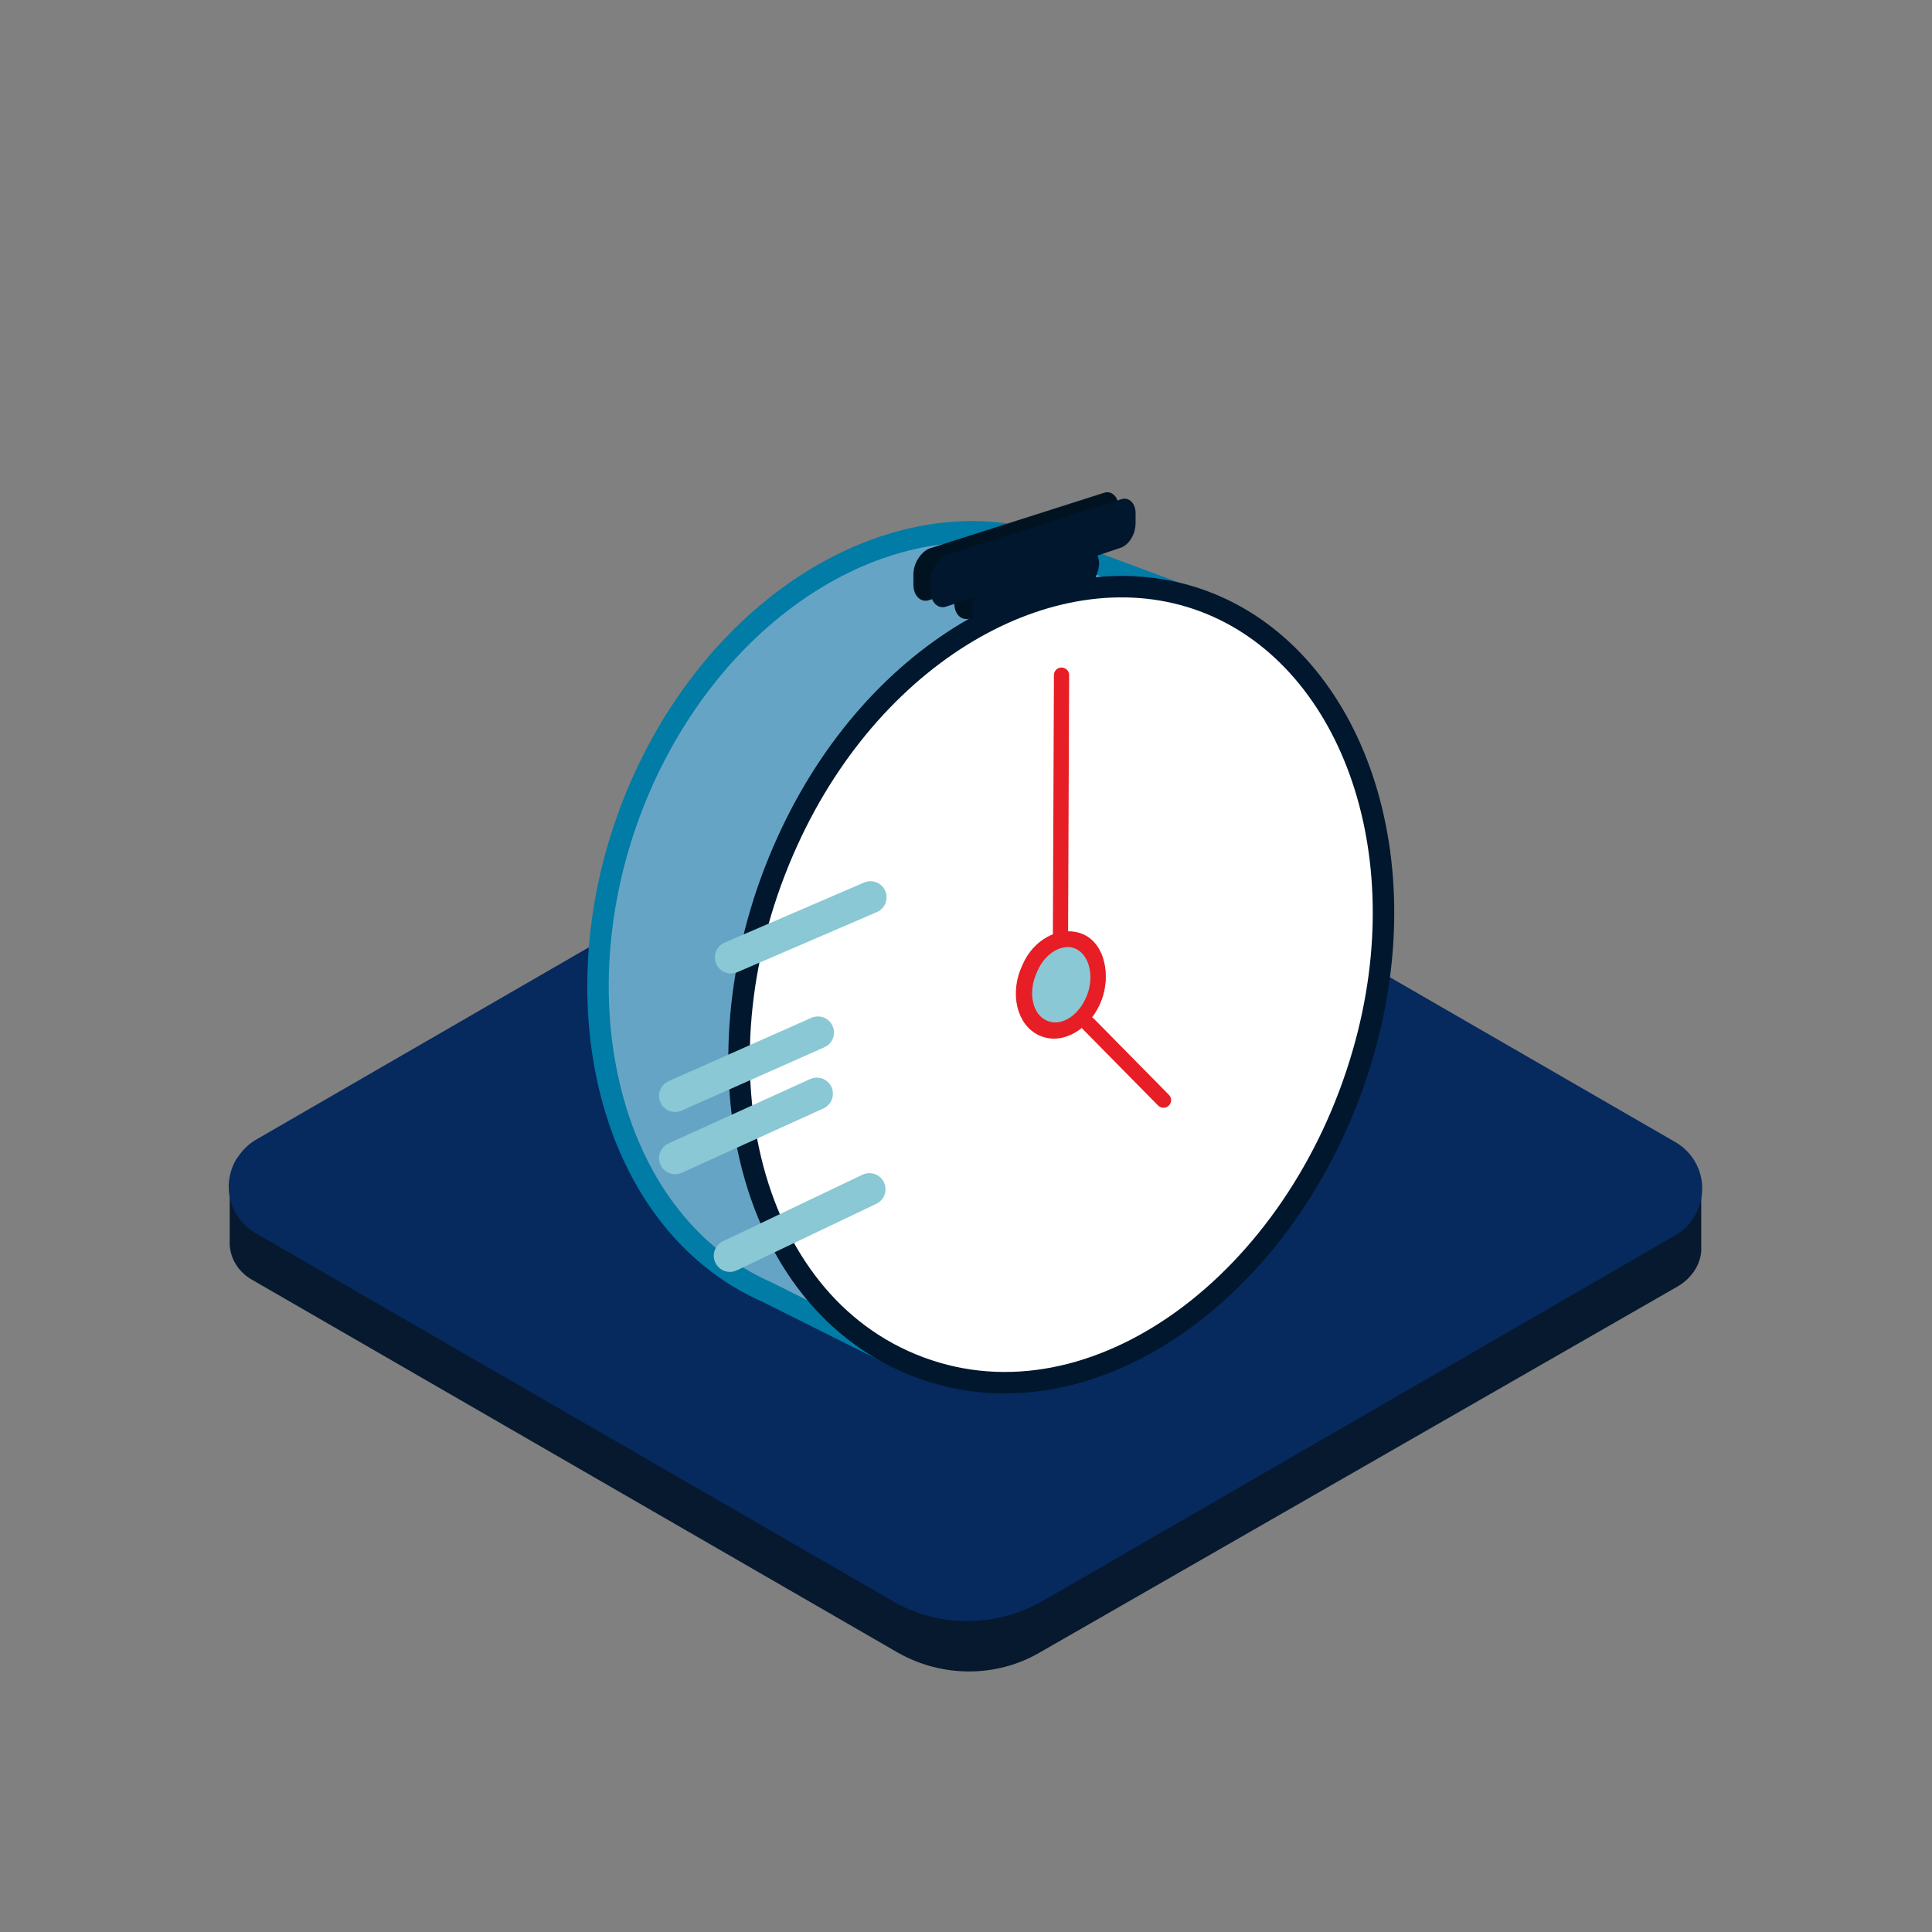 <?xml version="1.0" encoding="utf-8"?>
<!-- Generator: Adobe Illustrator 27.3.1, SVG Export Plug-In . SVG Version: 6.00 Build 0)  -->
<svg version="1.1" id="ICONS" xmlns="http://www.w3.org/2000/svg" xmlns:xlink="http://www.w3.org/1999/xlink" x="0px" y="0px"
	 viewBox="0 0 180 180" style="enable-background:new 0 0 180 180;" xml:space="preserve">
<rect x="0" y="0" width="180" height="180" fill="#808080" stroke="none"/>
<style type="text/css">
	.st0{fill:#06192E;}
	.st1{fill:#06295E;stroke:#06295E;stroke-width:1.417;stroke-miterlimit:10;}
	.st2{fill:#66A4C6;stroke:#007CA6;stroke-width:2;stroke-miterlimit:10;}
	.st3{fill:#FFFFFF;stroke:#00172E;stroke-width:2;stroke-linejoin:round;}
	.st4{fill:#FFFFFF;stroke:#E71E25;stroke-width:1.417;stroke-linecap:round;stroke-linejoin:round;}
	.st5{fill:#89C8D4;stroke:#E71E25;stroke-width:1.417;stroke-linecap:round;stroke-linejoin:round;}
	.st6{fill:none;stroke:#E71E25;stroke-width:1.417;stroke-linecap:round;stroke-linejoin:round;}
	.st7{fill:#011321;}
	.st8{fill:none;stroke:#89C8D4;stroke-width:3;stroke-linecap:round;stroke-linejoin:round;}
	.st9{fill:#00172E;}
</style>
<g>
	<path class="st0" d="M153.7,110.8L96.3,78.1c-4.1-2.3-9.1-2.3-13.1,0L26,110.5l-4.6,0.2v5.3l0,0c0.1,1.4,0.9,2.6,2.2,3.3L83.7,154
		c4.1,2.3,9.1,2.3,13.1,0l59.6-34.2c1.3-0.8,2.2-2.2,2.1-3.7v-5.3H153.7z"/>
	<path class="st1" d="M24.2,106.8l59-34.1c4.1-2.3,9.1-2.3,13.1,0l59.4,34.3c2.1,1.2,2.8,3.8,1.6,5.9c-0.4,0.7-0.9,1.2-1.6,1.6
		l-59,34.1c-4.1,2.3-9.1,2.3-13.1,0l-59.4-34.3c-2.1-1.2-2.8-3.8-1.6-5.9C23,107.8,23.5,107.2,24.2,106.8z"/>
</g>
<g>
	<g>
		<path class="st2" d="M113.1,67.1l0.9-1.7l-1.3-9l-15.9-5.9l-0.4-0.2C83.3,46.8,67.7,55.7,60,72.5c-8.7,19.1-3.8,41.2,11.5,47.9
			l10.6,5.3l1.8-3.9c12.7-1.7,24.9-13.6,29.4-29.6C115.9,83.2,115.6,74.3,113.1,67.1L113.1,67.1z"/>
		<path class="st3" d="M127,98.1c-6.1,21.2-24.9,35.4-41.3,29.3s-21.5-29-12.3-49.1c8.2-18,25.2-27.3,38.7-22.3S132.5,79.1,127,98.1
			C127,98.2,127,98.1,127,98.1z"/>
		<path class="st4" d="M102.1,92.5c-0.7,2.4-2.9,4.1-4.8,3.4s-2.5-3.4-1.4-5.7c0.9-2.1,2.9-3.1,4.5-2.6S102.7,90.3,102.1,92.5
			L102.1,92.5z"/>
		<path class="st5" d="M102.1,92.5c-0.7,2.4-2.8,4-4.7,3.3c-1.9-0.7-2.5-3.3-1.4-5.6c0.9-2.1,2.9-3.1,4.4-2.5S102.7,90.3,102.1,92.5
			z"/>
		<line class="st6" x1="98.8" y1="87.6" x2="98.9" y2="62.9"/>
		<line class="st6" x1="101.4" y1="95.4" x2="108.4" y2="102.5"/>
	</g>
	<g>
		<path class="st7" d="M99.3,54.5l-8.8,3.1c-0.9,0.3-1.6-0.3-1.6-1.5l0,0c0-1.2,0.7-2.3,1.6-2.6l8.8-2.9c0.9-0.3,1.5,0.3,1.5,1.4
			l0,0C100.7,53,100.1,54.2,99.3,54.5z"/>
		<path class="st7" d="M102.9,50.4l-16.3,5.5c-0.8,0.3-1.5-0.4-1.5-1.4v-1c0-1,0.7-2.1,1.5-2.4l16.3-5.2c0.7-0.2,1.3,0.4,1.3,1.3
			v0.9C104.2,49.2,103.6,50.1,102.9,50.4z"/>
	</g>
	<g>
		<line class="st8" x1="68.1" y1="89.2" x2="81.1" y2="83.6"/>
		<line class="st8" x1="68" y1="117" x2="81" y2="110.8"/>
		<line class="st8" x1="62.9" y1="102.1" x2="76.2" y2="96.2"/>
		<line class="st8" x1="62.9" y1="107.9" x2="76.1" y2="101.9"/>
	</g>
	<g>
		<path class="st9" d="M100.9,55.1l-8.8,3.1c-0.9,0.3-1.6-0.3-1.6-1.5l0,0c0-1.2,0.7-2.3,1.6-2.6l8.8-2.9c0.9-0.3,1.5,0.3,1.5,1.4
			l0,0C102.3,53.6,101.7,54.8,100.9,55.1z"/>
		<path class="st9" d="M104.5,51l-16.3,5.5c-0.8,0.3-1.5-0.4-1.5-1.4v-1c0-1,0.7-2.1,1.5-2.4l16.3-5.2c0.7-0.2,1.3,0.4,1.3,1.3v0.9
			C105.8,49.8,105.2,50.7,104.5,51z"/>
	</g>
</g>
</svg>
